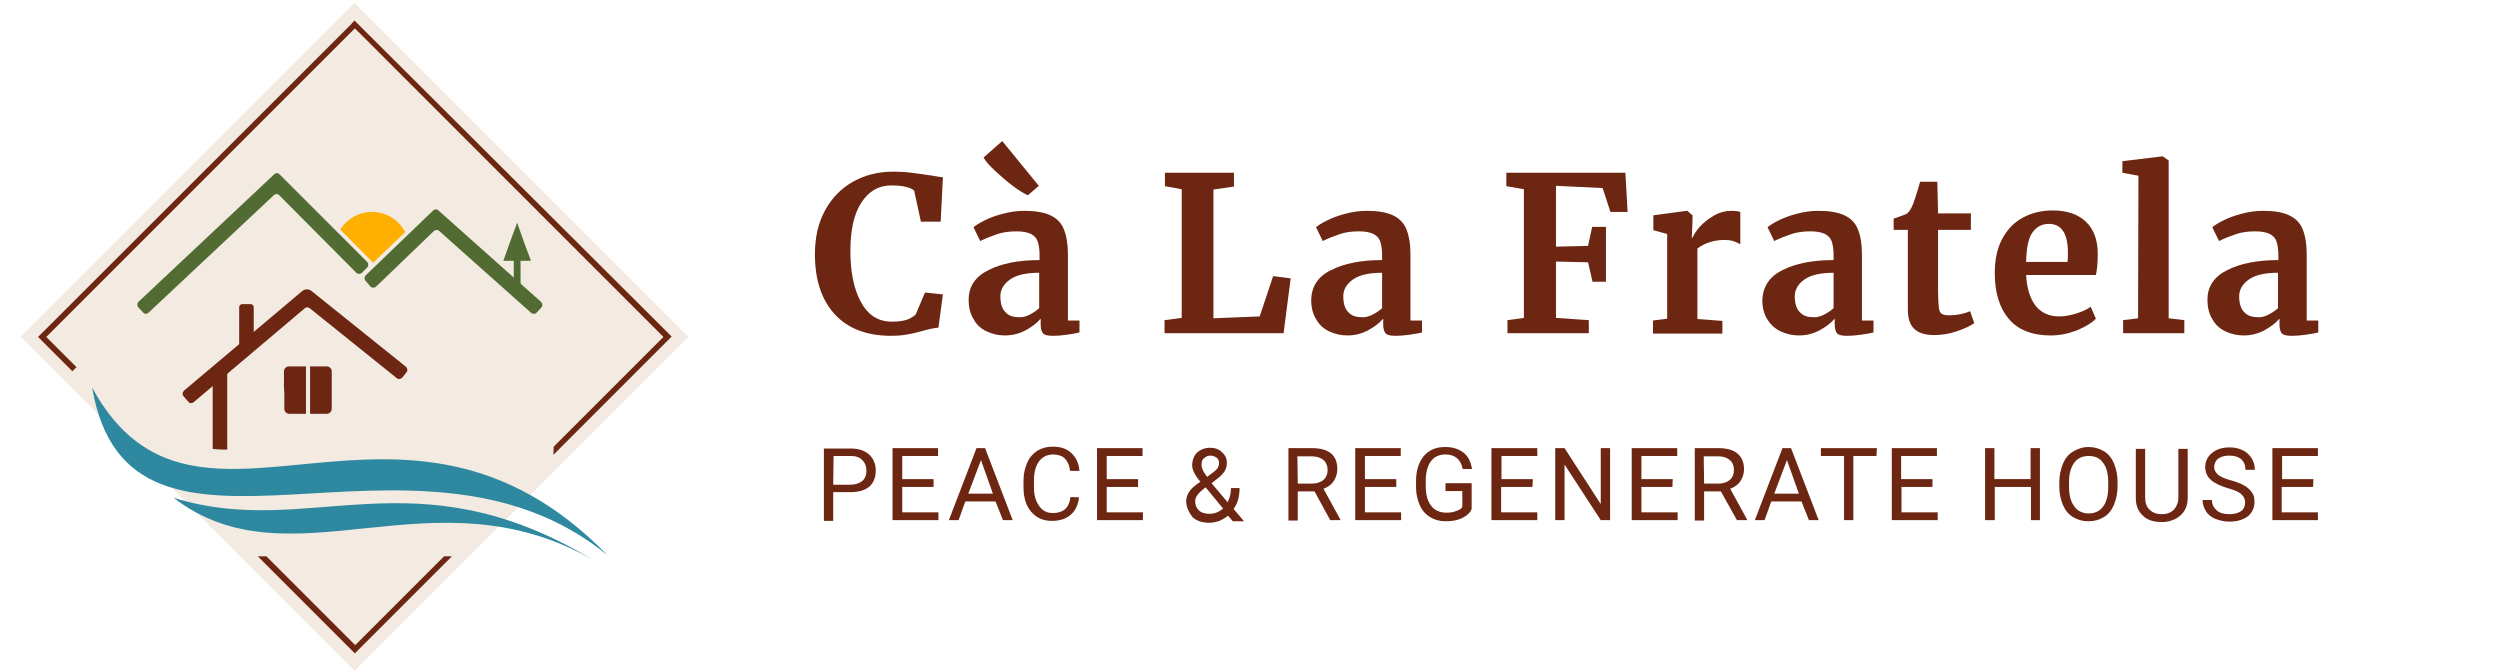 <?xml version="1.0" encoding="utf-8"?>
<!-- Generator: Adobe Illustrator 24.1.1, SVG Export Plug-In . SVG Version: 6.00 Build 0)  -->
<svg version="1.1" id="Livello_1" xmlns="http://www.w3.org/2000/svg" xmlns:xlink="http://www.w3.org/1999/xlink" x="0px" y="0px"
	 viewBox="0 0 670 180" style="enable-background:new 0 0 670 180;" xml:space="preserve">
<style type="text/css">
	.st0{fill:#F3EAE1;}
	.st1{fill:#6D2611;}
	.st2{fill:#FFAF00;}
	.st3{fill-rule:evenodd;clip-rule:evenodd;fill:#2D88A0;}
	.st4{fill:none;stroke:#526B32;stroke-width:1.819;stroke-linecap:square;stroke-linejoin:bevel;stroke-miterlimit:10;}
	.st5{fill:#526B32;}
	.st6{fill-rule:evenodd;clip-rule:evenodd;fill:#6D2611;}
</style>
<g>
	<path class="st0" d="M95,0.8l89.5,89.5l-31.9,31.9L120.8,154L95,179.8L69.2,154L14.3,99l-8.8-8.8L95,0.8"/>
</g>
<g>
	<path class="st1" d="M69.1,149.1L94,174l1.1,1.1l1.1-1.1l24.9-24.9H119l-23.8,23.8l-23.8-23.8H69.1z M95.1,7.6l82.7,82.7
		l-29.4,29.4l-0.1,2.2l30.6-30.6l1.1-1.1l-1.1-1.1L96.1,6.6L95,5.5l0,0l-1,1.1L11.3,89.2l-1.1,1.1l1.1,1.1l8.1,8.1l1.1-1.1l-8.1-8.1
		L95.1,7.6"/>
</g>
<g>
	<path class="st1" d="M223.6,84.1c-3.5-3.9-5.2-9.2-5.2-16c0-4.5,0.9-8.4,2.7-11.7s4.3-5.9,7.5-7.7s6.8-2.7,10.9-2.7
		c1.7,0,3.3,0.1,4.9,0.3c1.6,0.2,3.4,0.5,5.6,0.8c1.6,0.3,2.5,0.4,2.7,0.4l-0.6,11.9h-5.3l-1.8-8.3c-0.4-0.4-1.2-0.8-2.2-1
		c-1-0.3-2.4-0.4-4-0.4c-3.3,0-5.9,1.5-7.9,4.5s-3,7.4-3,13.1c0,5.5,0.9,10.1,2.8,13.6c1.9,3.5,4.6,5.3,8.3,5.3c1.7,0,3.1-0.2,4-0.5
		s1.7-0.8,2.4-1.4l2.5-5.9l4.8,0.5l-1.2,8.9c-0.8,0.1-1.6,0.2-2.4,0.4c-0.8,0.2-1.3,0.3-1.5,0.4c-1.5,0.4-3,0.8-4.3,1
		c-1.3,0.3-3,0.4-4.9,0.4C232.1,89.9,227.1,88,223.6,84.1z"/>
	<path class="st1" d="M264.9,72.4c3.5-1.8,8.1-2.7,13.7-2.7v-1.3c0-1.6-0.2-2.8-0.5-3.7c-0.3-0.9-0.9-1.5-1.8-2
		c-0.9-0.4-2.1-0.7-3.8-0.7c-1.9,0-3.6,0.2-5.1,0.7s-3.1,1.1-4.7,1.9l-1.8-3.7c0.6-0.5,1.5-1.1,2.9-1.8s3-1.3,4.9-1.8
		s3.8-0.8,5.8-0.8c3,0,5.3,0.4,7,1.2s2.9,2,3.6,3.7s1.1,4,1.1,6.8v17.7h3.1v3.2c-0.8,0.2-1.9,0.4-3.3,0.6s-2.7,0.3-3.8,0.3
		c-1.3,0-2.2-0.2-2.6-0.6s-0.7-1.2-0.7-2.4v-1.6c-1,1.2-2.4,2.2-4,3.1c-1.7,0.9-3.5,1.4-5.6,1.4c-1.8,0-3.4-0.4-4.9-1.1
		s-2.7-1.8-3.5-3.3c-0.9-1.4-1.3-3.2-1.3-5.2C259.6,76.8,261.4,74.1,264.9,72.4z M271.4,49.8c-1.6-1.2-3.2-2.6-4.7-4
		s-2.6-2.6-3.1-3.6l5-4.4l9.8,12l-2.9,2.5h-0.1C274.3,51.8,273,51,271.4,49.8z M275.8,84.4c1-0.5,1.9-1.1,2.7-1.8v-9.5
		c-3.5,0-6.1,0.6-7.8,1.8c-1.7,1.2-2.6,2.7-2.6,4.5s0.4,3.3,1.3,4.2c0.9,1,2,1.4,3.6,1.4C273.9,85.1,274.8,84.9,275.8,84.4z"/>
	<path class="st1" d="M316.6,50.7l-4.4-0.8v-3.6h18.5V50l-5.5,0.8v34.5l12.4-0.5l3.6-10.8l4.7,0.6L344,89.3h-31.9v-3.5l4.6-0.6V50.7
		H316.6z"/>
	<path class="st1" d="M356.7,72.4c3.5-1.8,8.1-2.7,13.7-2.7v-1.3c0-1.6-0.2-2.8-0.5-3.7c-0.3-0.9-0.9-1.5-1.8-2
		c-0.9-0.4-2.1-0.7-3.8-0.7c-1.9,0-3.6,0.2-5.1,0.7s-3.1,1.1-4.7,1.9l-1.8-3.7c0.6-0.5,1.5-1.1,2.9-1.8s3-1.3,4.9-1.8
		s3.8-0.8,5.8-0.8c3,0,5.3,0.4,7,1.2s2.9,2,3.6,3.7s1.1,4,1.1,6.8v17.7h3.1v3.2c-0.8,0.2-1.9,0.4-3.3,0.6S375.1,90,374,90
		c-1.3,0-2.2-0.2-2.6-0.6s-0.7-1.2-0.7-2.4v-1.6c-1,1.2-2.4,2.2-4,3.1c-1.7,0.9-3.5,1.4-5.6,1.4c-1.8,0-3.4-0.4-4.9-1.1
		s-2.7-1.8-3.5-3.3c-0.9-1.4-1.3-3.2-1.3-5.2C351.5,76.8,353.2,74.1,356.7,72.4z M367.7,84.4c1-0.5,1.9-1.1,2.7-1.8v-9.5
		c-3.5,0-6.1,0.6-7.8,1.8c-1.7,1.2-2.6,2.7-2.6,4.5s0.4,3.3,1.3,4.2c0.9,1,2,1.4,3.6,1.4C365.7,85.1,366.6,84.9,367.7,84.4z"/>
	<path class="st1" d="M408.4,50.7l-4.7-0.8v-3.6h31.9l0.6,10.5h-4.6l-2.1-6.4L417,49.8v16.3l8.6-0.2l1.1-5.1h3.7v14.7h-3.6l-1.2-5.2
		l-8.6-0.2v15.1l8.8,0.6v3.5H404v-3.5l4.4-0.6V50.7z"/>
	<path class="st1" d="M443,85.9l3.8-0.5V62.7l-3.7-1v-4l8.9-1.2h0.2l1.4,1.2V59l-0.2,4.7h0.2c0.3-0.8,0.9-1.7,1.9-2.9
		c1-1.1,2.3-2.1,3.8-3s3.2-1.3,4.9-1.3c0.8,0,1.6,0.1,2.2,0.3v8.7c-1.2-0.8-2.6-1.2-4.2-1.2c-2.8,0-5.3,0.8-7.3,2.3v18.9l6.7,0.5
		v3.4H443V85.9z"/>
	<path class="st1" d="M477.7,72.4c3.5-1.8,8.1-2.7,13.7-2.7v-1.3c0-1.6-0.2-2.8-0.5-3.7c-0.3-0.9-0.9-1.5-1.8-2
		c-0.9-0.4-2.1-0.7-3.8-0.7c-1.9,0-3.6,0.2-5.1,0.7s-3.1,1.1-4.7,1.9l-1.8-3.7c0.6-0.5,1.5-1.1,2.9-1.8s3-1.3,4.9-1.8
		s3.8-0.8,5.8-0.8c3,0,5.3,0.4,7,1.2s2.9,2,3.6,3.7s1.1,4,1.1,6.8v17.7h3.1v3.2c-0.8,0.2-1.9,0.4-3.3,0.6S496.1,90,495,90
		c-1.3,0-2.2-0.2-2.6-0.6s-0.7-1.2-0.7-2.4v-1.6c-1,1.2-2.4,2.2-4,3.1c-1.7,0.9-3.5,1.4-5.6,1.4c-1.8,0-3.4-0.4-4.9-1.1
		s-2.7-1.8-3.6-3.3c-0.9-1.4-1.3-3.2-1.3-5.2C472.5,76.8,474.2,74.1,477.7,72.4z M488.7,84.4c1-0.5,1.9-1.1,2.7-1.8v-9.5
		c-3.5,0-6.1,0.6-7.8,1.8c-1.7,1.2-2.6,2.7-2.6,4.5s0.4,3.3,1.3,4.2c0.9,1,2,1.4,3.6,1.4C486.7,85.1,487.6,84.9,488.7,84.4z"/>
	<path class="st1" d="M513,88.1c-1.2-1.1-1.7-2.9-1.7-5.3V61.6h-3.8v-3c0.3-0.1,0.9-0.3,1.7-0.6c0.8-0.3,1.4-0.5,1.8-0.7
		c0.7-0.5,1.2-1.4,1.7-2.6c0.3-0.8,1-2.8,1.9-6h4.6l0.2,8.5h8.8v4.4h-8.8v16.2c0,2.2,0.1,3.7,0.2,4.6c0.1,0.9,0.4,1.5,0.8,1.7
		c0.4,0.3,1.1,0.4,2,0.4c1,0,2-0.1,3-0.3c1-0.2,1.9-0.5,2.6-0.8l1.1,3.2c-1.1,0.8-2.7,1.5-4.7,2.2c-2.1,0.7-4.1,1-6.1,1
		C515.9,89.8,514.1,89.2,513,88.1z"/>
	<path class="st1" d="M538.3,85.4c-2.5-3-3.7-7.1-3.7-12.2c0-3.5,0.6-6.5,1.9-9c1.3-2.5,3.1-4.5,5.5-5.8c2.3-1.3,5.1-2,8.1-2
		c3.8,0,6.8,1,8.9,3c2.1,2,3.2,4.9,3.2,8.6c0,2.5-0.2,4.4-0.5,5.7H543c0.2,3.5,1,6.2,2.5,8.2c1.5,1.9,3.6,2.9,6.4,2.9
		c1.5,0,3-0.3,4.6-0.8s2.9-1.1,3.8-1.8l1.4,3.2c-1,1.1-2.7,2.1-5,3.1c-2.3,0.9-4.7,1.4-7.1,1.4C544.6,89.9,540.8,88.4,538.3,85.4z
		 M554.1,70.2c0.1-1.1,0.1-1.9,0.1-2.5c0-5.1-1.7-7.7-5.1-7.7c-1.9,0-3.3,0.8-4.4,2.3s-1.6,4.1-1.7,7.9H554.1z"/>
	<path class="st1" d="M573.1,47.1l-4.3-0.8v-3.1l10.7-1.3h0.1l1.6,1.1v42.3l4.2,0.5v3.5H569v-3.5l4-0.5L573.1,47.1L573.1,47.1z"/>
	<path class="st1" d="M596.9,72.4c3.5-1.8,8.1-2.7,13.7-2.7v-1.3c0-1.6-0.2-2.8-0.5-3.7c-0.3-0.9-0.9-1.5-1.8-2
		c-0.9-0.4-2.1-0.7-3.8-0.7c-1.9,0-3.6,0.2-5.1,0.7s-3.1,1.1-4.7,1.9l-1.8-3.7c0.6-0.5,1.5-1.1,2.9-1.8s3-1.3,4.9-1.8
		s3.8-0.8,5.8-0.8c3,0,5.3,0.4,7,1.2s2.9,2,3.6,3.7c0.7,1.7,1.1,4,1.1,6.8v17.7h3.1v3.2c-0.8,0.2-1.9,0.4-3.3,0.6
		c-1.4,0.2-2.7,0.3-3.8,0.3c-1.3,0-2.2-0.2-2.6-0.6c-0.4-0.4-0.7-1.2-0.7-2.4v-1.6c-1,1.2-2.4,2.2-4,3.1c-1.7,0.9-3.5,1.4-5.6,1.4
		c-1.8,0-3.4-0.4-4.9-1.1s-2.7-1.8-3.5-3.3c-0.9-1.4-1.3-3.2-1.3-5.2C591.6,76.8,593.4,74.1,596.9,72.4z M607.8,84.4
		c1-0.5,1.9-1.1,2.7-1.8v-9.5c-3.5,0-6.1,0.6-7.8,1.8c-1.7,1.2-2.6,2.7-2.6,4.5s0.4,3.3,1.3,4.2c0.9,1,2.1,1.4,3.6,1.4
		C605.9,85.1,606.8,84.9,607.8,84.4z"/>
</g>
<g>
	<path class="st1" d="M223.3,132v7.6h-2.5v-19.4h7.1c2.1,0,3.8,0.5,5,1.6s1.8,2.5,1.8,4.3c0,1.9-0.6,3.3-1.7,4.3
		c-1.2,1-2.9,1.5-5,1.5H223.3z M223.3,129.9h4.6c1.4,0,2.4-0.4,3.2-1c0.7-0.6,1.1-1.5,1.1-2.8c0-1.2-0.4-2.1-1.1-2.8
		c-0.7-0.7-1.7-1.1-3-1.1h-4.7L223.3,129.9L223.3,129.9z"/>
	<path class="st1" d="M250.2,130.5h-8.4v6.8h9.7v2.1h-12.3v-19.3h12.2v2.1h-9.6v6.2h8.4L250.2,130.5L250.2,130.5z"/>
	<path class="st1" d="M266.8,134.4h-8.1l-1.8,5h-2.6l7.4-19.3h2.3l7.4,19.3h-2.6L266.8,134.4z M259.5,132.3h6.6l-3.2-9L259.5,132.3z
		"/>
	<path class="st1" d="M289.2,133.3c-0.3,2.1-1,3.6-2.3,4.7c-1.3,1.1-3,1.6-5,1.6c-2.3,0-4.1-0.8-5.5-2.4c-1.4-1.6-2.1-3.8-2.1-6.6
		v-1.9c0-1.8,0.4-3.3,1-4.7c0.6-1.4,1.5-2.4,2.7-3.2c1.2-0.7,2.5-1.1,4.1-1.1c2.1,0,3.7,0.5,5,1.7c1.3,1.2,2,2.7,2.2,4.8h-2.5
		c-0.2-1.5-0.7-2.6-1.4-3.3c-0.7-0.7-1.8-1.1-3.1-1.1c-1.6,0-2.9,0.6-3.8,1.8c-0.9,1.2-1.4,2.9-1.4,5.1v1.9c0,2.1,0.5,3.8,1.4,5
		c0.9,1.3,2.1,1.9,3.7,1.9c1.4,0,2.5-0.4,3.2-1c0.7-0.6,1.3-1.7,1.5-3.3L289.2,133.3L289.2,133.3z"/>
	<path class="st1" d="M305,130.5h-8.4v6.8h9.7v2.1h-12.3v-19.3h12.2v2.1h-9.6v6.2h8.4L305,130.5L305,130.5z"/>
	<path class="st1" d="M317.9,134.3c0-0.9,0.3-1.8,0.8-2.5c0.5-0.8,1.5-1.7,3-2.7c-0.9-1.1-1.4-1.9-1.7-2.5s-0.5-1.3-0.5-1.9
		c0-1.4,0.5-2.6,1.3-3.4c0.9-0.8,2.1-1.3,3.5-1.3c1.4,0,2.4,0.4,3.2,1.2c0.9,0.8,1.3,1.7,1.3,2.9c0,0.8-0.2,1.5-0.6,2.2
		c-0.4,0.6-1.1,1.4-2.1,2.1l-1.4,1.1l4.3,5.1c0.6-1.2,0.9-2.4,0.9-3.8h2.3c0,2.3-0.5,4.1-1.6,5.6l2.8,3.3h-3l-1.3-1.5
		c-0.6,0.5-1.4,1-2.3,1.4c-0.9,0.3-1.8,0.5-2.7,0.5c-1.9,0-3.4-0.5-4.5-1.5C318.6,137.3,317.9,135.9,317.9,134.3z M324.2,137.7
		c1.3,0,2.5-0.5,3.6-1.4l-4.7-5.7l-0.5,0.4c-1.4,1.1-2.3,2.2-2.3,3.3c0,1.1,0.4,1.9,1,2.5C322.1,137.5,323.1,137.7,324.2,137.7z
		 M322,124.6c0,0.8,0.5,1.9,1.5,3.2l1.5-1.1c0.6-0.5,1-0.8,1.3-1.2c0.2-0.4,0.4-0.8,0.4-1.4s-0.2-1.1-0.6-1.4s-1-0.6-1.7-0.6
		s-1.3,0.3-1.7,0.7C322.2,123.1,322,123.8,322,124.6z"/>
	<path class="st1" d="M352.3,131.7h-4.5v7.8h-2.5v-19.4h6.4c2.2,0,3.9,0.5,5,1.4c1.2,1,1.7,2.4,1.7,4.3c0,1.2-0.4,2.3-1,3.2
		c-0.6,0.9-1.5,1.5-2.7,2l4.5,8.2v0.2h-2.7L352.3,131.7z M347.8,129.6h3.9c1.3,0,2.3-0.4,3-1c0.7-0.6,1.1-1.5,1.1-2.6
		c0-1.2-0.4-2.1-1.1-2.7c-0.7-0.6-1.7-1-3.1-1h-3.9L347.8,129.6L347.8,129.6z"/>
	<path class="st1" d="M374.2,130.5h-8.4v6.8h9.7v2.1h-12.3v-19.3h12.2v2.1h-9.6v6.2h8.4L374.2,130.5L374.2,130.5z"/>
	<path class="st1" d="M394.2,136.9c-0.6,0.9-1.5,1.6-2.7,2.1c-1.2,0.5-2.5,0.7-4.1,0.7s-3-0.4-4.1-1.1c-1.2-0.7-2.2-1.8-2.8-3.2
		c-0.6-1.4-1-3-1-4.7v-1.7c0-2.9,0.7-5.1,2.1-6.8c1.4-1.6,3.2-2.4,5.7-2.4c2,0,3.6,0.5,4.9,1.5s2,2.5,2.3,4.4h-2.5
		c-0.5-2.5-2-3.9-4.6-3.9c-1.7,0-3,0.6-3.9,1.8c-0.9,1.2-1.4,3-1.4,5.2v1.6c0,2.2,0.5,3.9,1.4,5.1s2.3,1.9,4.1,1.9
		c1,0,1.8-0.1,2.5-0.4c0.7-0.2,1.4-0.5,1.8-1.1v-4.3h-4.5v-2.1h7v7.1H394.2z"/>
	<path class="st1" d="M410.7,130.5h-8.4v6.8h9.7v2.1h-12.3v-19.3H412v2.1h-9.6v6.2h8.4L410.7,130.5L410.7,130.5z"/>
	<path class="st1" d="M431.5,139.4h-2.5l-9.7-14.9v14.9h-2.5v-19.3h2.5l9.7,15v-15h2.5L431.5,139.4L431.5,139.4z"/>
	<path class="st1" d="M448.2,130.5h-8.3v6.8h9.7v2.1h-12.3v-19.3h12.2v2.1h-9.6v6.2h8.4L448.2,130.5L448.2,130.5z"/>
	<path class="st1" d="M461.2,131.7h-4.5v7.8h-2.5v-19.4h6.4c2.2,0,3.9,0.5,5,1.4c1.2,1,1.8,2.4,1.8,4.3c0,1.2-0.4,2.3-1,3.2
		c-0.6,0.9-1.5,1.5-2.7,2l4.5,8.2v0.2h-2.7L461.2,131.7z M456.7,129.6h3.9c1.3,0,2.3-0.4,3-1c0.7-0.6,1.1-1.5,1.1-2.6
		c0-1.2-0.4-2.1-1.1-2.7c-0.7-0.6-1.7-1-3.1-1h-3.9L456.7,129.6L456.7,129.6z"/>
	<path class="st1" d="M482.8,134.4h-8.1l-1.8,5h-2.6l7.4-19.3h2.3l7.4,19.3h-2.6L482.8,134.4z M475.5,132.3h6.6l-3.2-9L475.5,132.3z
		"/>
	<path class="st1" d="M502.9,122.2h-6.2v17.2h-2.5v-17.2H488v-2.1h15L502.9,122.2L502.9,122.2z"/>
	<path class="st1" d="M518,130.5h-8.4v6.8h9.7v2.1h-12.3v-19.3h12.1v2.1h-9.6v6.2h8.4V130.5z"/>
	<path class="st1" d="M546.8,139.4h-2.5v-8.9h-9.7v8.9H532v-19.3h2.5v8.3h9.7v-8.3h2.5V139.4z"/>
	<path class="st1" d="M567.5,130.4c0,1.9-0.4,3.5-1,5c-0.6,1.4-1.5,2.5-2.7,3.2c-1.2,0.7-2.5,1.1-4.1,1.1s-2.9-0.4-4.1-1.1
		c-1.2-0.7-2.1-1.8-2.7-3.2c-0.6-1.4-1-3-1-4.8v-1.4c0-1.9,0.4-3.5,1-5c0.6-1.4,1.5-2.5,2.7-3.2c1.2-0.7,2.5-1.2,4.1-1.2
		s2.9,0.4,4.1,1.1c1.2,0.7,2.1,1.8,2.7,3.2s1,3.1,1,5V130.4z M565,129.2c0-2.3-0.5-4.1-1.4-5.2c-0.9-1.3-2.2-1.8-3.9-1.8
		c-1.6,0-2.9,0.6-3.8,1.8c-0.9,1.3-1.4,2.9-1.4,5.1v1.4c0,2.3,0.5,4,1.4,5.2c0.9,1.3,2.3,1.9,3.9,1.9c1.6,0,2.9-0.6,3.8-1.8
		c0.9-1.2,1.4-2.9,1.4-5.1V129.2z"/>
	<path class="st1" d="M586.3,120.2v13.2c0,1.8-0.5,3.3-1.7,4.5c-1.2,1.2-2.7,1.8-4.6,2h-0.7c-2.1,0-3.8-0.5-5-1.7
		c-1.3-1.2-1.9-2.7-1.9-4.7v-13.2h2.5v13.1c0,1.4,0.4,2.5,1.2,3.2c0.8,0.8,1.9,1.2,3.2,1.2c1.4,0,2.5-0.4,3.3-1.2
		c0.7-0.8,1.2-1.9,1.2-3.2v-13.1H586.3z"/>
	<path class="st1" d="M597.3,130.9c-2.2-0.6-3.8-1.4-4.8-2.3c-1-0.9-1.5-2.1-1.5-3.4c0-1.5,0.6-2.8,1.8-3.8c1.2-1,2.8-1.5,4.8-1.5
		c1.4,0,2.5,0.3,3.5,0.8c1.1,0.5,1.8,1.3,2.4,2.2c0.5,0.9,0.8,1.9,0.8,3h-2.5c0-1.2-0.4-2.1-1.1-2.8c-0.7-0.6-1.8-1-3.2-1
		c-1.3,0-2.3,0.3-3,0.8c-0.7,0.5-1.1,1.4-1.1,2.3c0,0.8,0.4,1.4,1,2c0.6,0.5,1.8,1.1,3.4,1.5s2.9,1,3.8,1.5c0.9,0.5,1.5,1.2,2,1.9
		s0.6,1.5,0.6,2.5c0,1.5-0.6,2.8-1.8,3.8c-1.3,0.9-2.9,1.4-4.9,1.4c-1.4,0-2.5-0.3-3.7-0.7c-1.2-0.5-2.1-1.2-2.6-2.1
		c-0.6-0.9-0.9-1.9-0.9-3h2.5c0,1.2,0.5,2.1,1.3,2.8c0.8,0.7,2,1,3.4,1c1.4,0,2.3-0.3,3.1-0.8c0.7-0.5,1.1-1.3,1.1-2.3
		s-0.4-1.7-1-2.2C600.2,131.9,599,131.4,597.3,130.9z"/>
	<path class="st1" d="M619.9,130.5h-8.4v6.8h9.7v2.1H609v-19.3h12.2v2.1h-9.6v6.2h8.4L619.9,130.5L619.9,130.5z"/>
</g>
<path class="st2" d="M91.2,61.5c1.8-2.8,4.9-4.7,8.5-4.7c3.9,0,7.2,2.2,8.9,5.4l-8.6,8.2L91.2,61.5z"/>
<g>
	<g>
		<path class="st3" d="M46.5,133.4c31.5,24.2,69.4-8.1,112.5,16.7C110.6,120.9,83,144.8,46.5,133.4"/>
		<path class="st3" d="M24.7,103.9c10.1,58.8,86.4,2.6,138.1,44.9C107.3,91.9,52.6,155.1,24.7,103.9"/>
	</g>
</g>
<g>
	<line class="st4" x1="138.6" y1="77.5" x2="138.6" y2="70.2"/>
	<polygon class="st5" points="138.6,69.9 134.9,69.9 136.7,64.8 138.6,59.7 140.4,64.8 142.3,69.9 	"/>
</g>
<path class="st5" d="M38.4,83.8l-1.3-1.4c-0.4-0.4-0.4-1.1,0-1.5l36.4-34.2c0.4-0.4,1-0.4,1.4,0l23.5,23.5c0.4,0.4,0.4,1.1,0,1.5
	L97,73.1c-0.4,0.4-1.1,0.4-1.5,0L74.8,52.3c-0.4-0.4-1-0.4-1.4,0L39.8,83.8C39.4,84.2,38.8,84.2,38.4,83.8z"/>
<path class="st5" d="M142.4,83.9l-24.7-22c-0.4-0.4-1-0.3-1.4,0l-15.5,14.9c-0.4,0.4-1.1,0.4-1.5,0L98,75.3c-0.4-0.4-0.4-1.1,0-1.5
	l18.1-17.4c0.4-0.4,1-0.4,1.4,0L145,80.9c0.4,0.4,0.5,1,0.1,1.5l-1.3,1.4C143.5,84.2,142.8,84.2,142.4,83.9z"/>
<path class="st1" d="M50.5,107.7l-1.3-1.5c-0.4-0.4-0.3-1.1,0.1-1.5L81,78c0.7-0.6,1.8-0.6,2.5,0l25.3,20.3c0.4,0.4,0.5,1,0.2,1.4
	l-1.2,1.5c-0.4,0.4-1,0.5-1.4,0.2L83,82.6c-0.4-0.3-0.9-0.3-1.3,0L52,107.7C51.5,108.2,50.8,108.1,50.5,107.7z"/>
<g>
	<path class="st1" d="M57,120.3V98.8h3.9v21.7c0,0-0.3,0-1.3,0C58.8,120.5,57,120.3,57,120.3z"/>
</g>
<path class="st1" d="M67.2,93.1h-2.3c-0.4,0-0.8-0.4-0.8-0.8v-10c0-0.4,0.4-0.8,0.8-0.8h2.3c0.4,0,0.8,0.4,0.8,0.8v10
	C68,92.7,67.7,93.1,67.2,93.1z"/>
<path class="st6" d="M88.9,105.4v4.2c0,0.7-0.6,1.3-1.3,1.3h-4.5V98.2h4.5c0.7,0,1.3,0.6,1.3,1.3v4.2V105.4z M76.1,103.7v-4.2
	c0-0.7,0.6-1.3,1.3-1.3H82v12.7h-4.5c-0.7,0-1.3-0.6-1.3-1.3v-4.2L76.1,103.7L76.1,103.7z"/>
</svg>

